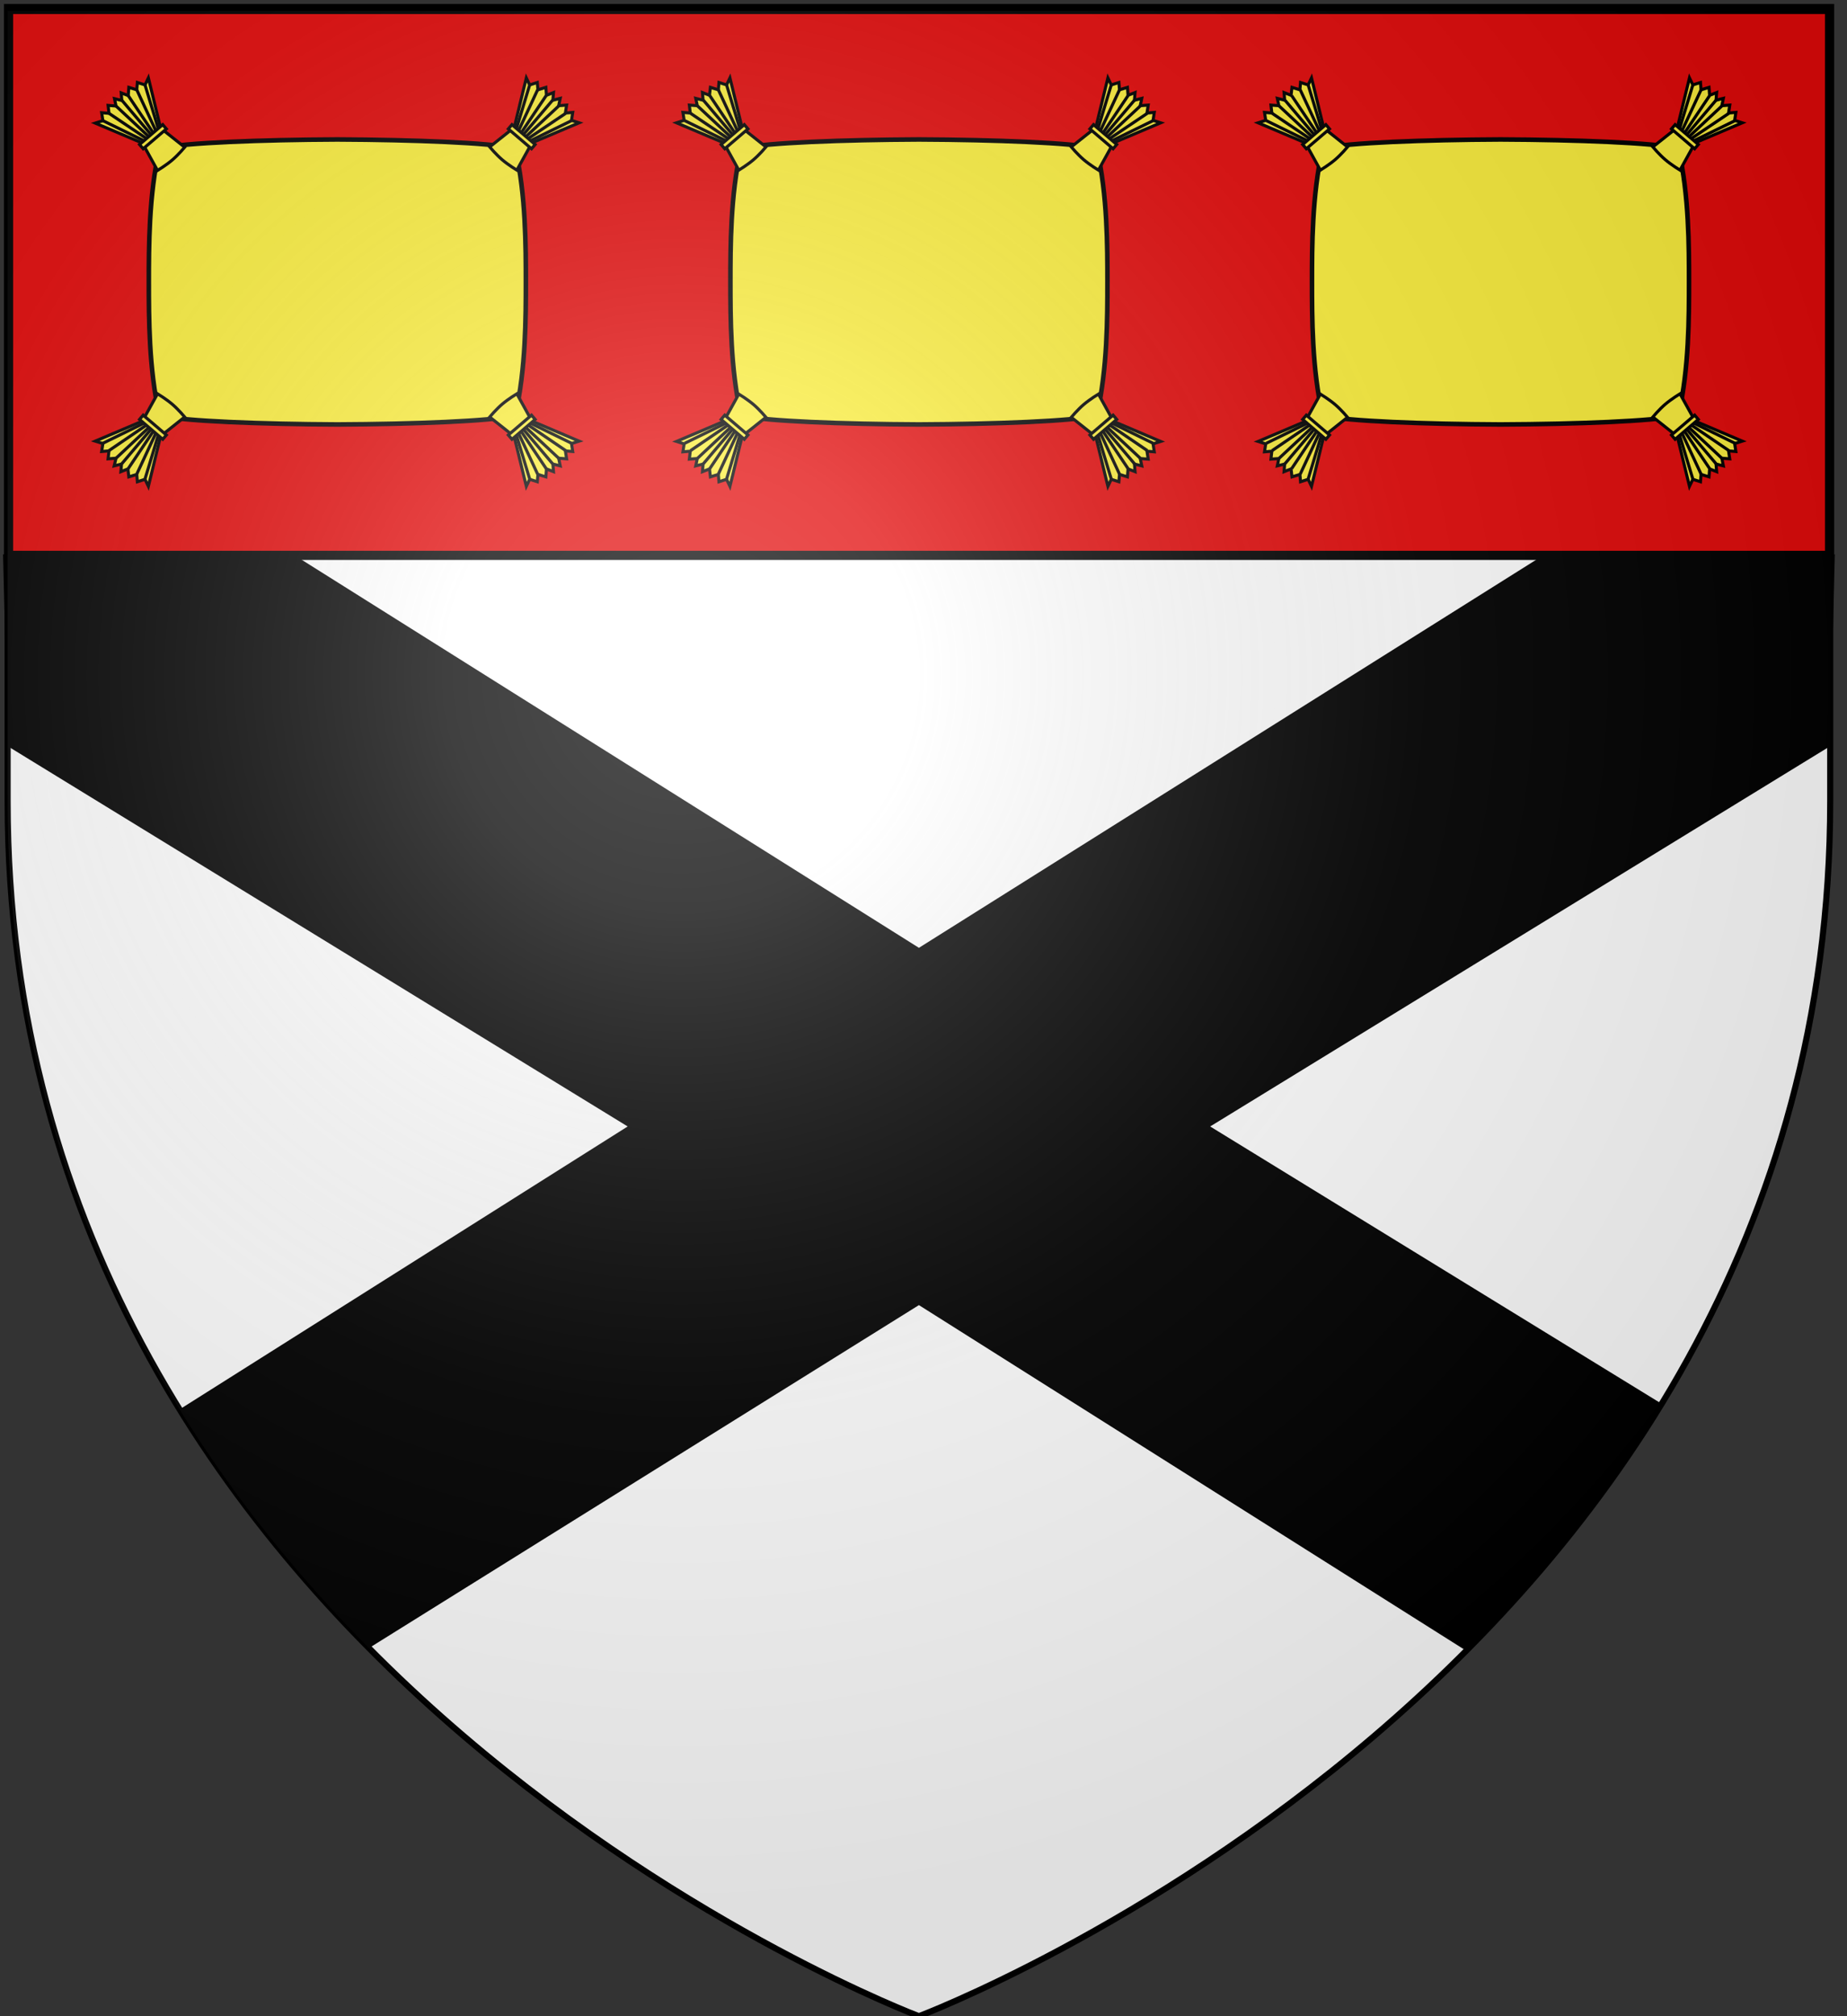 <?xml version="1.0" encoding="UTF-8" standalone="no"?>
<!-- Generator: Adobe Illustrator 19.2.0, SVG Export Plug-In . SVG Version: 6.00 Build 0)  -->

<svg
   xmlns:dc="http://purl.org/dc/elements/1.1/"
   xmlns:cc="http://creativecommons.org/ns#"
   xmlns:rdf="http://www.w3.org/1999/02/22-rdf-syntax-ns#"
   xmlns:svg="http://www.w3.org/2000/svg"
   xmlns="http://www.w3.org/2000/svg"
   xmlns:sodipodi="http://sodipodi.sourceforge.net/DTD/sodipodi-0.dtd"
   xmlns:inkscape="http://www.inkscape.org/namespaces/inkscape"
   version="1.1"
   id="svg2"
   inkscape:export-filename="/Users/olivier/Desktop/Blason Rouge/Blason_Vide_3D.png"
   inkscape:export-xdpi="144"
   inkscape:export-ydpi="144"
   inkscape:output_extension="org.inkscape.output.svg.inkscape"
   inkscape:version="0.91 r13725"
   sodipodi:docname="Arms_of_Johnstone.svg"
   sodipodi:version="0.32"
   x="0px"
   y="0px"
   viewBox="0 0 605 660"
   style="enable-background:new 0 0 605 660;"
   xml:space="preserve"><rect x="0" y="0" width="605" height="660" fill="#333333" stroke="none"/><style
     type="text/css"
     id="style4570">
	.st0{fill:none;stroke:#000000;stroke-width:2;stroke-miterlimit:10;}
	.st1{fill:#FFFFFF;}
	.st2{fill:#E20909;stroke:#000000;stroke-width:3;}
	.st3{fill:none;stroke:#000000;stroke-width:2;}
	.st4{fill:#FCEF3C;stroke:#000000;stroke-width:3;stroke-miterlimit:10;}
	.st5{fill:#FCEF3C;}
	.st6{fill:#FCEF3C;stroke:#000000;stroke-miterlimit:10;}
	.st7{fill:url(#path2875_2_);}
</style><sodipodi:namedview
     bordercolor="#666666"
     borderopacity="1.0"
     gridtolerance="10.0"
     guidetolerance="10.0"
     height="660px"
     id="base"
     inkscape:current-layer="layer2"
     inkscape:cx="300"
     inkscape:cy="329.99986"
     inkscape:guide-bbox="true"
     inkscape:pageopacity="0.0"
     inkscape:pageshadow="2"
     inkscape:window-height="856"
     inkscape:window-width="1280"
     inkscape:window-x="-4"
     inkscape:window-y="0"
     inkscape:zoom="1.1560601"
     objecttolerance="10.0"
     pagecolor="#ffffff"
     showgrid="false"
     showguides="true"
     inkscape:window-maximized="0" /><desc
     id="desc4">Arms of Strutt, Baron Belper</desc><defs
     id="defs4574" /><g
     id="g9370"
     transform="matrix(0.607,0,0,0.694,-525.206,251.961)" /><g
     id="layer2_1_"
     inkscape:groupmode="layer"
     inkscape:label="Reflet final"
     sodipodi:insensitive="true"><path
       id="path2875_1_"
       inkscape:export-xdpi="144"
       inkscape:export-ydpi="144"
       sodipodi:nodetypes="cccccc"
       class="st0"
       d="   M-1190.5,696c0,0,298.5-112.3,298.5-397.8s0-258.6,0-258.6h-597v258.6C-1489,583.7-1190.5,696-1190.5,696z" /></g><path
     id="path2855"
     sodipodi:nodetypes="cccccc"
     class="st1"
     d="M301,660c0,0,298.5-112.3,298.5-397.8s0-258.6,0-258.6H2.5v258.6  C2.5,547.7,301,660,301,660z" /><rect
     id="rect2230"
     x="2.8"
     y="2.8"
     class="st2"
     width="596.5"
     height="179" /><g
     id="g10154"
     transform="matrix(1,0,0,0.613,0,180.985)"
     inkscape:label="Meubles"><path
       id="path11627"
       sodipodi:nodetypes="ccccccccccccccc"
       d="M1,0.8l1.5,102.4l203.1,203.1L59.2,457   c24.1,58.8,27.1,69.3,62.1,127.4L301,401.7l179.2,184.5c30.5-53,37-65.2,64.1-131.8L396.4,306.3l203.1-203.1L601,0.8h-95L301,210.9   L96,0.8H1z" /></g><g
     id="layer1"
     inkscape:groupmode="layer"
     inkscape:label="Contour final"
     sodipodi:insensitive="true"><path
       id="path1411"
       inkscape:export-xdpi="144"
       inkscape:export-ydpi="144"
       sodipodi:nodetypes="cccccc"
       class="st3"
       d="M301,660   c0,0-298.5-112.3-298.5-397.8s0-258.6,0-258.6h597v258.6C599.5,547.7,301,660,301,660z" /></g><g
     id="g4591"><g
       id="g4593"><path
         class="st4"
         d="M52.9,135.4c7.5,1.7,32.6,2.7,57.6,2.8c25-0.1,50.1-1.1,57.6-2.8c3.4-14.6,3.4-31.8,3.4-43.1    c0-11.3,0-28.6-3.4-43.1c-7.5-1.7-32.6-2.7-57.6-2.8c-25,0.1-50.1,1.1-57.6,2.8c-3.4,14.6-3.4,31.8-3.4,43.1    C49.5,103.6,49.5,120.9,52.9,135.4"
         id="path4595" /><path
         class="st5"
         d="M52.9,135.4c7.5,1.7,32.6,2.7,57.6,2.8c25-0.1,50.1-1.1,57.6-2.8c3.4-14.6,3.4-31.8,3.4-43.1    c0-11.3,0-28.6-3.4-43.1c-7.5-1.7-32.6-2.7-57.6-2.8c-25,0.1-50.1,1.1-57.6,2.8c-3.4,14.6-3.4,31.8-3.4,43.1    C49.5,103.6,49.5,120.9,52.9,135.4z"
         id="path4597" /><g
         id="g4599"><path
           class="st6"
           d="M52.5,41.5l-3.9-16l-1.1,2.3L45,27l-0.2,2.4l-2.6-0.8L42,31.3l-2.3-0.9l0.2,2.5l-2.4-0.6l0.5,2.4l-2.6-0.2     l0.3,2.6l-2.4-0.2l0.4,2.6l-2.5,0.8l15.1,6.4l1.1,1.5l4.2,7.6c0,0,2.8-1.7,4.8-3.4c2-1.7,4.1-4.2,4.1-4.2l-6.8-5.4L52.5,41.5z"
           id="path4601" /><path
           class="st6"
           d="M47.5,27.8l4.3,14.2"
           id="path4603" /><path
           class="st6"
           d="M44.8,29.4L51,42.7"
           id="path4605" /><path
           class="st6"
           d="M42,31.3l8.2,12.2"
           id="path4607" /><path
           class="st6"
           d="M39.9,32.8l9.5,11.2"
           id="path4609" /><path
           class="st6"
           d="M38,34.7l10.7,10"
           id="path4611" /><path
           class="st6"
           d="M35.7,37.1l12.2,8.2"
           id="path4613" /><path
           class="st6"
           d="M33.7,39.5l13.3,6.5"
           id="path4615" /><g
           id="g4617"><path
             class="st6"
             d="M168.5,41.5l3.9-16l1.1,2.3l2.5-0.8l0.2,2.4l2.6-0.8l0.2,2.6l2.3-0.9l-0.2,2.5l2.4-0.6l-0.5,2.4l2.6-0.2      l-0.4,2.6l2.4-0.2l-0.4,2.6l2.5,0.8l-15.1,6.4l-1.1,1.5l-4.2,7.6c0,0-2.8-1.7-4.8-3.4c-2-1.7-4.1-4.2-4.1-4.2l6.8-5.4      L168.5,41.5z"
             id="path4619" /><path
             class="st6"
             d="M173.5,27.8l-4.3,14.2"
             id="path4621" /><path
             class="st6"
             d="M176.1,29.4l-6.2,13.3"
             id="path4623" /><path
             class="st6"
             d="M178.9,31.3l-8.2,12.2"
             id="path4625" /><path
             class="st6"
             d="M181,32.8l-9.5,11.2"
             id="path4627" /><path
             class="st6"
             d="M183,34.7l-10.7,10"
             id="path4629" /><path
             class="st6"
             d="M185.3,37.1l-12.2,8.2"
             id="path4631" /><path
             class="st6"
             d="M187.2,39.5l-13.3,6.5"
             id="path4633" /><path
             class="st6"
             d="M166.5,42.2l7.6,6.5l1.2-1.4l-7.6-6.5L166.5,42.2z"
             id="path4635" /></g><path
           class="st6"
           d="M54.5,42.2l-7.6,6.5l-1.2-1.4l7.6-6.5L54.5,42.2z"
           id="path4637" /><g
           id="g4639"><path
             class="st6"
             d="M168.5,143.2l3.9,16l1.1-2.3l2.5,0.8l0.2-2.4l2.6,0.8l0.2-2.6l2.3,0.9l-0.2-2.5l2.4,0.6L183,150l2.6,0.2      l-0.4-2.6l2.4,0.2l-0.4-2.6l2.5-0.8l-15.1-6.4l-1.1-1.5l-4.2-7.6c0,0-2.8,1.7-4.8,3.4c-2,1.7-4.1,4.2-4.1,4.2l6.8,5.4      L168.5,143.2z"
             id="path4641" /><path
             class="st6"
             d="M173.5,156.8l-4.3-14.2"
             id="path4643" /><path
             class="st6"
             d="M176.1,155.2l-6.2-13.3"
             id="path4645" /><path
             class="st6"
             d="M178.9,153.4l-8.2-12.2"
             id="path4647" /><path
             class="st6"
             d="M181,151.8l-9.5-11.2"
             id="path4649" /><path
             class="st6"
             d="M183,150l-10.7-10"
             id="path4651" /><path
             class="st6"
             d="M185.3,147.5l-12.2-8.3"
             id="path4653" /><path
             class="st6"
             d="M187.2,145.1l-13.3-6.5"
             id="path4655" /><path
             class="st6"
             d="M166.5,142.4l7.6-6.5l1.2,1.4l-7.6,6.5L166.5,142.4z"
             id="path4657" /></g><g
           id="g4659"><path
             class="st6"
             d="M52.5,143.2l-3.9,16l-1.1-2.3l-2.5,0.8l-0.2-2.4l-2.6,0.8l-0.3-2.6l-2.3,0.9l0.2-2.5l-2.4,0.6L38,150      l-2.6,0.2l0.3-2.6l-2.4,0.2l0.4-2.6l-2.5-0.8l15.1-6.4l1.1-1.5l4.2-7.6c0,0,2.8,1.7,4.8,3.4s4.1,4.2,4.1,4.2l-6.8,5.4      L52.5,143.2z"
             id="path4661" /><path
             class="st6"
             d="M47.5,156.8l4.3-14.2"
             id="path4663" /><path
             class="st6"
             d="M44.8,155.2l6.2-13.3"
             id="path4665" /><path
             class="st6"
             d="M42,153.4l8.2-12.2"
             id="path4667" /><path
             class="st6"
             d="M39.9,151.8l9.5-11.2"
             id="path4669" /><path
             class="st6"
             d="M38,150l10.7-10"
             id="path4671" /><path
             class="st6"
             d="M35.7,147.5l12.2-8.3"
             id="path4673" /><path
             class="st6"
             d="M33.7,145.1l13.3-6.5"
             id="path4675" /><path
             class="st6"
             d="M54.5,142.4l-7.6-6.5l-1.2,1.4l7.6,6.5L54.5,142.4z"
             id="path4677" /></g></g></g><g
       id="g4679"><path
         class="st4"
         d="M243.4,135.4c7.5,1.7,32.6,2.7,57.6,2.8c25-0.1,50.1-1.1,57.6-2.8c3.4-14.6,3.4-31.8,3.4-43.1    c0-11.3,0-28.6-3.4-43.1c-7.5-1.7-32.6-2.7-57.6-2.8c-25,0.1-50.1,1.1-57.6,2.8C240,63.8,240,81,240,92.3    C240,103.6,240,120.9,243.4,135.4"
         id="path4681" /><path
         class="st5"
         d="M243.4,135.4c7.5,1.7,32.6,2.7,57.6,2.8c25-0.1,50.1-1.1,57.6-2.8c3.4-14.6,3.4-31.8,3.4-43.1    c0-11.3,0-28.6-3.4-43.1c-7.5-1.7-32.6-2.7-57.6-2.8c-25,0.1-50.1,1.1-57.6,2.8C240,63.8,240,81,240,92.3    C240,103.6,240,120.9,243.4,135.4z"
         id="path4683" /><g
         id="g4685"><path
           class="st6"
           d="M243,41.5l-3.9-16l-1.1,2.3l-2.5-0.8l-0.2,2.4l-2.6-0.8l-0.3,2.6l-2.3-0.9l0.2,2.5l-2.4-0.6l0.5,2.4     l-2.6-0.2l0.3,2.6l-2.4-0.2l0.4,2.6l-2.5,0.8l15.1,6.4l1.1,1.5l4.2,7.6c0,0,2.8-1.7,4.8-3.4c2-1.7,4.1-4.2,4.1-4.2l-6.8-5.4     L243,41.5z"
           id="path4687" /><path
           class="st6"
           d="M238,27.8l4.3,14.2"
           id="path4689" /><path
           class="st6"
           d="M235.3,29.4l6.2,13.3"
           id="path4691" /><path
           class="st6"
           d="M232.5,31.3l8.2,12.2"
           id="path4693" /><path
           class="st6"
           d="M230.4,32.8l9.5,11.2"
           id="path4695" /><path
           class="st6"
           d="M228.5,34.7l10.7,10"
           id="path4697" /><path
           class="st6"
           d="M226.2,37.1l12.2,8.2"
           id="path4699" /><path
           class="st6"
           d="M224.3,39.5l13.3,6.5"
           id="path4701" /><g
           id="g4703"><path
             class="st6"
             d="M359,41.5l3.9-16l1.1,2.3l2.5-0.8l0.2,2.4l2.6-0.8l0.2,2.6l2.3-0.9l-0.2,2.5l2.4-0.6l-0.5,2.4l2.6-0.2      l-0.4,2.6l2.4-0.2l-0.4,2.6l2.5,0.8l-15.1,6.4l-1.1,1.5l-4.2,7.6c0,0-2.8-1.7-4.8-3.4c-2-1.7-4.1-4.2-4.1-4.2l6.8-5.4L359,41.5z      "
             id="path4705" /><path
             class="st6"
             d="M364,27.8l-4.3,14.2"
             id="path4707" /><path
             class="st6"
             d="M366.7,29.4l-6.2,13.3"
             id="path4709" /><path
             class="st6"
             d="M369.5,31.3l-8.2,12.2"
             id="path4711" /><path
             class="st6"
             d="M371.6,32.8l-9.5,11.2"
             id="path4713" /><path
             class="st6"
             d="M373.5,34.7l-10.7,10"
             id="path4715" /><path
             class="st6"
             d="M375.8,37.1l-12.2,8.2"
             id="path4717" /><path
             class="st6"
             d="M377.7,39.5l-13.3,6.5"
             id="path4719" /><path
             class="st6"
             d="M357,42.2l7.6,6.5l1.2-1.4l-7.6-6.5L357,42.2z"
             id="path4721" /></g><path
           class="st6"
           d="M245,42.2l-7.6,6.5l-1.2-1.4l7.6-6.5L245,42.2z"
           id="path4723" /><g
           id="g4725"><path
             class="st6"
             d="M359,143.2l3.9,16l1.1-2.3l2.5,0.8l0.2-2.4l2.6,0.8l0.2-2.6l2.3,0.9l-0.2-2.5l2.4,0.6l-0.5-2.4l2.6,0.2      l-0.4-2.6l2.4,0.2l-0.4-2.6l2.5-0.8l-15.1-6.4l-1.1-1.5l-4.2-7.6c0,0-2.8,1.7-4.8,3.4c-2,1.7-4.1,4.2-4.1,4.2l6.8,5.4L359,143.2      z"
             id="path4727" /><path
             class="st6"
             d="M364,156.8l-4.3-14.2"
             id="path4729" /><path
             class="st6"
             d="M366.7,155.2l-6.2-13.3"
             id="path4731" /><path
             class="st6"
             d="M369.5,153.4l-8.2-12.2"
             id="path4733" /><path
             class="st6"
             d="M371.6,151.8l-9.5-11.2"
             id="path4735" /><path
             class="st6"
             d="M373.5,150l-10.7-10"
             id="path4737" /><path
             class="st6"
             d="M375.8,147.5l-12.2-8.3"
             id="path4739" /><path
             class="st6"
             d="M377.7,145.1l-13.3-6.5"
             id="path4741" /><path
             class="st6"
             d="M357,142.4l7.6-6.5l1.2,1.4l-7.6,6.5L357,142.4z"
             id="path4743" /></g><g
           id="g4745"><path
             class="st6"
             d="M243,143.2l-3.9,16l-1.1-2.3l-2.5,0.8l-0.2-2.4l-2.6,0.8l-0.3-2.6l-2.3,0.9l0.2-2.5l-2.4,0.6l0.5-2.4      l-2.6,0.2l0.3-2.6l-2.4,0.2l0.4-2.6l-2.5-0.8l15.1-6.4l1.1-1.5l4.2-7.6c0,0,2.8,1.7,4.8,3.4s4.1,4.2,4.1,4.2l-6.8,5.4L243,143.2      z"
             id="path4747" /><path
             class="st6"
             d="M238,156.8l4.3-14.2"
             id="path4749" /><path
             class="st6"
             d="M235.3,155.2l6.2-13.3"
             id="path4751" /><path
             class="st6"
             d="M232.5,153.4l8.2-12.2"
             id="path4753" /><path
             class="st6"
             d="M230.4,151.8l9.5-11.2"
             id="path4755" /><path
             class="st6"
             d="M228.5,150l10.7-10"
             id="path4757" /><path
             class="st6"
             d="M226.2,147.5l12.2-8.3"
             id="path4759" /><path
             class="st6"
             d="M224.3,145.1l13.3-6.5"
             id="path4761" /><path
             class="st6"
             d="M245,142.4l-7.6-6.5l-1.2,1.4l7.6,6.5L245,142.4z"
             id="path4763" /></g></g></g><g
       id="g4765"><path
         class="st4"
         d="M433.9,135.4c7.5,1.7,32.6,2.7,57.6,2.8c25-0.1,50.1-1.1,57.6-2.8c3.4-14.6,3.4-31.8,3.4-43.1    c0-11.3,0-28.6-3.4-43.1c-7.5-1.7-32.6-2.7-57.6-2.8c-25,0.1-50.1,1.1-57.6,2.8c-3.4,14.6-3.4,31.8-3.4,43.1    C430.5,103.6,430.5,120.9,433.9,135.4"
         id="path4767" /><path
         class="st5"
         d="M433.9,135.4c7.5,1.7,32.6,2.7,57.6,2.8c25-0.1,50.1-1.1,57.6-2.8c3.4-14.6,3.4-31.8,3.4-43.1    c0-11.3,0-28.6-3.4-43.1c-7.5-1.7-32.6-2.7-57.6-2.8c-25,0.1-50.1,1.1-57.6,2.8c-3.4,14.6-3.4,31.8-3.4,43.1    C430.5,103.6,430.5,120.9,433.9,135.4z"
         id="path4769" /><g
         id="g4771"><path
           class="st6"
           d="M433.5,41.5l-3.9-16l-1.1,2.3l-2.5-0.8l-0.2,2.4l-2.6-0.8l-0.3,2.6l-2.3-0.9l0.2,2.5l-2.4-0.6l0.5,2.4     l-2.6-0.2l0.3,2.6l-2.4-0.2l0.4,2.6l-2.5,0.8l15.1,6.4l1.1,1.5l4.2,7.6c0,0,2.8-1.7,4.8-3.4c2-1.7,4.1-4.2,4.1-4.2l-6.8-5.4     L433.5,41.5z"
           id="path4773" /><path
           class="st6"
           d="M428.5,27.8l4.3,14.2"
           id="path4775" /><path
           class="st6"
           d="M425.9,29.4l6.2,13.3"
           id="path4777" /><path
           class="st6"
           d="M423.1,31.3l8.2,12.2"
           id="path4779" /><path
           class="st6"
           d="M420.9,32.8l9.5,11.2"
           id="path4781" /><path
           class="st6"
           d="M419,34.7l10.7,10"
           id="path4783" /><path
           class="st6"
           d="M416.7,37.1l12.2,8.2"
           id="path4785" /><path
           class="st6"
           d="M414.8,39.5l13.3,6.5"
           id="path4787" /><g
           id="g4789"><path
             class="st6"
             d="M549.5,41.5l3.9-16l1.1,2.3L557,27l0.2,2.4l2.6-0.8l0.2,2.6l2.3-0.9l-0.2,2.5l2.4-0.6l-0.5,2.4l2.6-0.2      l-0.4,2.6l2.4-0.2l-0.4,2.6l2.5,0.8l-15.1,6.4l-1.1,1.5l-4.2,7.6c0,0-2.8-1.7-4.8-3.4c-2-1.7-4.1-4.2-4.1-4.2l6.8-5.4      L549.5,41.5z"
             id="path4791" /><path
             class="st6"
             d="M554.5,27.8l-4.3,14.2"
             id="path4793" /><path
             class="st6"
             d="M557.2,29.4L551,42.7"
             id="path4795" /><path
             class="st6"
             d="M560,31.3l-8.2,12.2"
             id="path4797" /><path
             class="st6"
             d="M562.1,32.8l-9.5,11.2"
             id="path4799" /><path
             class="st6"
             d="M564,34.7l-10.7,10"
             id="path4801" /><path
             class="st6"
             d="M566.3,37.1l-12.2,8.2"
             id="path4803" /><path
             class="st6"
             d="M568.3,39.5l-13.3,6.5"
             id="path4805" /><path
             class="st6"
             d="M547.5,42.2l7.6,6.5l1.2-1.4l-7.6-6.5L547.5,42.2z"
             id="path4807" /></g><path
           class="st6"
           d="M435.5,42.2l-7.6,6.5l-1.2-1.4l7.6-6.5L435.5,42.2z"
           id="path4809" /><g
           id="g4811"><path
             class="st6"
             d="M549.5,143.2l3.9,16l1.1-2.3l2.5,0.8l0.2-2.4l2.6,0.8l0.2-2.6l2.3,0.9l-0.2-2.5l2.4,0.6L564,150l2.6,0.2      l-0.4-2.6l2.4,0.2l-0.4-2.6l2.5-0.8l-15.1-6.4l-1.1-1.5l-4.2-7.6c0,0-2.8,1.7-4.8,3.4c-2,1.7-4.1,4.2-4.1,4.2l6.8,5.4      L549.5,143.2z"
             id="path4813" /><path
             class="st6"
             d="M554.5,156.8l-4.3-14.2"
             id="path4815" /><path
             class="st6"
             d="M557.2,155.2l-6.2-13.3"
             id="path4817" /><path
             class="st6"
             d="M560,153.4l-8.2-12.2"
             id="path4819" /><path
             class="st6"
             d="M562.1,151.8l-9.5-11.2"
             id="path4821" /><path
             class="st6"
             d="M564,150l-10.7-10"
             id="path4823" /><path
             class="st6"
             d="M566.3,147.5l-12.2-8.3"
             id="path4825" /><path
             class="st6"
             d="M568.3,145.1l-13.3-6.5"
             id="path4827" /><path
             class="st6"
             d="M547.5,142.4l7.6-6.5l1.2,1.4l-7.6,6.5L547.5,142.4z"
             id="path4829" /></g><g
           id="g4831"><path
             class="st6"
             d="M433.5,143.2l-3.9,16l-1.1-2.3l-2.5,0.8l-0.2-2.4l-2.6,0.8l-0.3-2.6l-2.3,0.9l0.2-2.5l-2.4,0.6l0.5-2.4      l-2.6,0.2l0.3-2.6l-2.4,0.2l0.4-2.6l-2.5-0.8l15.1-6.4l1.1-1.5l4.2-7.6c0,0,2.8,1.7,4.8,3.4s4.1,4.2,4.1,4.2l-6.8,5.4      L433.5,143.2z"
             id="path4833" /><path
             class="st6"
             d="M428.5,156.8l4.3-14.2"
             id="path4835" /><path
             class="st6"
             d="M425.9,155.2l6.2-13.3"
             id="path4837" /><path
             class="st6"
             d="M423.1,153.4l8.2-12.2"
             id="path4839" /><path
             class="st6"
             d="M420.9,151.8l9.5-11.2"
             id="path4841" /><path
             class="st6"
             d="M419,150l10.7-10"
             id="path4843" /><path
             class="st6"
             d="M416.7,147.5l12.2-8.3"
             id="path4845" /><path
             class="st6"
             d="M414.8,145.1l13.3-6.5"
             id="path4847" /><path
             class="st6"
             d="M435.5,142.4l-7.6-6.5l-1.2,1.4l7.6,6.5L435.5,142.4z"
             id="path4849" /></g></g></g></g><g
     id="layer2"
     inkscape:groupmode="layer"
     inkscape:label="Reflet final"
     sodipodi:insensitive="true"><radialGradient
       id="path2875_2_"
       cx="24.989"
       cy="85.067"
       r="300"
       gradientTransform="matrix(1.353 0 0 1.349 189.215 106.271)"
       gradientUnits="userSpaceOnUse"><stop
         offset="0"
         style="stop-color:#FFFFFF;stop-opacity:0.314"
         id="stop4853" /><stop
         offset="0.19"
         style="stop-color:#FFFFFF;stop-opacity:0.251"
         id="stop4855" /><stop
         offset="0.6"
         style="stop-color:#6B6B6B;stop-opacity:0.126"
         id="stop4857" /><stop
         offset="1"
         style="stop-color:#000000;stop-opacity:0.126"
         id="stop4859" /></radialGradient><path
       id="path2875"
       inkscape:export-xdpi="144"
       inkscape:export-ydpi="144"
       sodipodi:nodetypes="cccccc"
       class="st7"
       d="M301,660   c0,0,298.5-112.3,298.5-397.8s0-258.6,0-258.6H2.5v258.6C2.5,547.7,301,660,301,660z" /></g></svg>